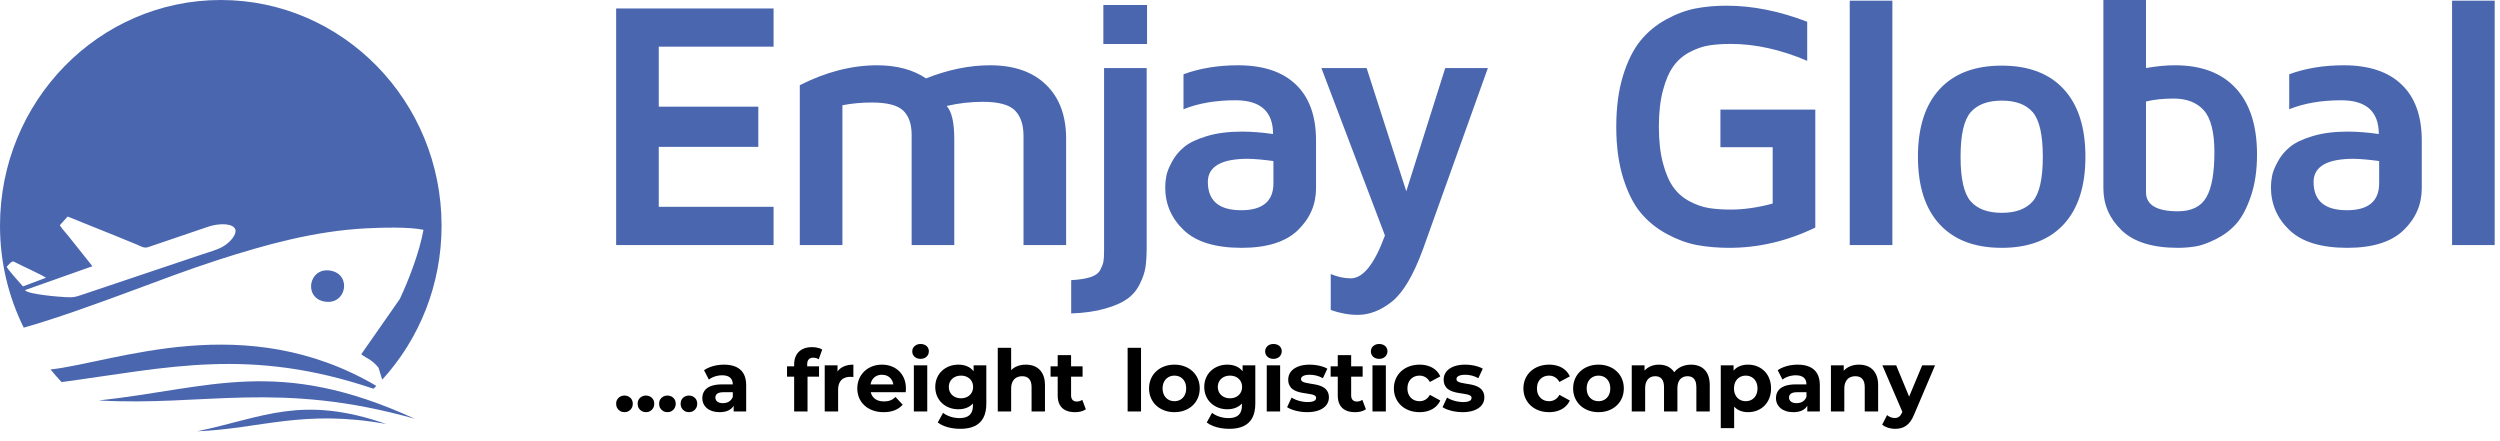 <svg width="153" height="27" viewBox="0 0 153 27" fill="none" xmlns="http://www.w3.org/2000/svg">
<path d="M37.708 14.997V0.518H47.343V2.858H40.316V6.527H46.409V8.988H40.316V12.656H47.343V14.997L37.708 14.997ZM48.947 14.997V5.214C50.554 4.4 52.135 3.995 53.684 3.995C53.669 3.995 53.698 3.995 53.684 3.995C54.86 3.995 55.887 4.262 56.672 4.798C58.022 4.262 59.332 3.995 60.594 3.995C62.06 3.995 63.203 4.393 64.021 5.189C64.839 5.981 65.247 7.085 65.247 8.488V14.997H62.639V8.325C62.639 7.634 62.465 7.113 62.114 6.759C61.763 6.408 61.112 6.231 60.16 6.231C59.411 6.231 58.669 6.314 57.939 6.484C58.246 6.831 58.402 7.504 58.402 8.503V14.997H55.793V8.26C55.793 7.598 55.623 7.103 55.279 6.77C54.935 6.44 54.295 6.274 53.358 6.274C52.736 6.274 52.135 6.328 51.556 6.44V14.997L48.947 14.997ZM65.557 17.146C66.049 17.117 66.443 17.056 66.736 16.962C67.033 16.868 67.232 16.72 67.337 16.517C67.442 16.314 67.507 16.144 67.532 15.999C67.558 15.855 67.569 15.623 67.569 15.305V4.165H70.177V15.146C70.177 15.613 70.152 16.01 70.105 16.343C70.054 16.676 69.935 17.027 69.747 17.396C69.562 17.769 69.305 18.069 68.98 18.297C68.654 18.529 68.202 18.728 67.623 18.89C67.044 19.057 66.356 19.154 65.557 19.183V17.146ZM67.525 2.692V0.308H70.199V2.692H67.525ZM71.311 11.455C71.311 11.238 71.333 11.014 71.377 10.782C71.416 10.554 71.528 10.265 71.713 9.921C71.894 9.574 72.14 9.27 72.455 9.009C72.766 8.745 73.229 8.521 73.841 8.336C74.452 8.148 75.172 8.054 76.004 8.054C76.598 8.054 77.234 8.105 77.911 8.202C77.911 6.824 77.144 6.137 75.614 6.137C74.391 6.137 73.33 6.321 72.43 6.686V4.544C73.428 4.179 74.543 3.995 75.762 3.995C77.311 3.995 78.494 4.389 79.311 5.178C80.132 5.963 80.541 7.103 80.541 8.597V11.52C80.541 12.519 80.169 13.373 79.424 14.093C78.678 14.809 77.531 15.167 75.986 15.167C74.383 15.167 73.204 14.806 72.448 14.085C71.692 13.366 71.311 12.49 71.311 11.455ZM73.92 11.129C73.92 12.287 74.6 12.866 75.964 12.866C75.957 12.866 75.972 12.866 75.964 12.866C77.263 12.866 77.933 12.32 77.933 11.224V9.856C77.325 9.773 76.808 9.726 76.377 9.718C74.745 9.718 73.927 10.189 73.92 11.129ZM80.869 4.165H83.637L86.065 11.705L88.449 4.165H91.058L87.081 15.265C86.503 16.839 85.873 17.903 85.196 18.449C84.516 18.995 83.814 19.27 83.087 19.27C82.548 19.27 82.002 19.169 81.441 18.97V16.77C81.86 16.947 82.269 17.034 82.671 17.034C83.42 17.034 84.118 16.159 84.759 14.411L80.869 4.165ZM98.915 7.768C98.915 6.581 99.052 5.539 99.327 4.642C99.602 3.745 99.96 3.029 100.394 2.493C100.829 1.961 101.353 1.527 101.968 1.19C102.583 0.854 103.184 0.63 103.77 0.518C104.356 0.405 104.989 0.348 105.67 0.348C107.254 0.348 108.901 0.677 110.601 1.332V3.723C108.984 3.032 107.424 2.688 105.923 2.688C105.413 2.688 104.964 2.721 104.577 2.782C104.186 2.848 103.796 2.985 103.401 3.195C103.003 3.405 102.674 3.69 102.413 4.052C102.153 4.411 101.939 4.903 101.773 5.529C101.606 6.155 101.523 6.896 101.523 7.747C101.523 8.615 101.606 9.36 101.773 9.986C101.939 10.612 102.153 11.104 102.413 11.466C102.674 11.824 103.003 12.11 103.401 12.32C103.796 12.53 104.19 12.667 104.581 12.732C104.975 12.794 105.42 12.826 105.923 12.826C106.723 12.826 107.577 12.704 108.488 12.457V9.009H105.29V6.708H111.097V13.926C109.386 14.755 107.631 15.167 105.825 15.167C105.811 15.167 105.84 15.167 105.825 15.167C105.134 15.167 104.45 15.109 103.853 14.997C103.256 14.885 102.645 14.661 102.019 14.324C101.393 13.988 100.861 13.557 100.42 13.033C99.975 12.505 99.617 11.788 99.334 10.884C99.056 9.979 98.915 8.941 98.915 7.768ZM113.204 14.997V0.04H115.813V14.997H113.204ZM118.702 13.724C117.819 12.765 117.378 11.386 117.378 9.592C117.378 7.797 117.819 6.419 118.702 5.46C119.589 4.497 120.855 4.016 122.505 4.016C124.151 4.016 125.418 4.497 126.304 5.46C127.187 6.419 127.628 7.797 127.628 9.592C127.628 11.386 127.187 12.765 126.304 13.724C125.418 14.686 124.151 15.167 122.505 15.167C120.855 15.167 119.589 14.686 118.702 13.724ZM120.606 6.867C120.193 7.341 119.987 8.249 119.987 9.595C119.987 10.941 120.193 11.85 120.606 12.32C121.022 12.79 121.655 13.025 122.509 13.025C123.363 13.025 123.996 12.79 124.405 12.32C124.813 11.85 125.02 10.941 125.02 9.595C125.02 8.249 124.813 7.341 124.405 6.867C123.996 6.393 123.363 6.158 122.509 6.158C121.655 6.158 121.022 6.393 120.606 6.867ZM128.727 11.517V0H131.335V4.165C131.958 4.052 132.551 3.995 133.116 3.995C134.729 3.995 135.967 4.465 136.831 5.402C137.696 6.339 138.13 7.692 138.13 9.454C138.13 10.424 138.004 11.278 137.75 12.02C137.497 12.758 137.197 13.319 136.853 13.702C136.509 14.085 136.093 14.397 135.612 14.636C135.131 14.878 134.711 15.026 134.357 15.084C134.002 15.138 133.644 15.167 133.286 15.167C131.737 15.167 130.59 14.809 129.845 14.096C129.099 13.38 128.727 12.523 128.727 11.517ZM131.335 11.763C131.335 12.54 131.987 12.931 133.286 12.931C134.11 12.931 134.693 12.649 135.022 12.085C135.355 11.524 135.521 10.601 135.521 9.317C135.521 8.098 135.308 7.244 134.881 6.759C134.454 6.274 133.832 6.032 133.021 6.032C132.385 6.032 131.824 6.093 131.335 6.212V11.763ZM138.982 11.455C138.982 11.238 139.004 11.014 139.048 10.782C139.087 10.554 139.199 10.265 139.384 9.921C139.565 9.574 139.811 9.27 140.126 9.009C140.437 8.745 140.9 8.521 141.511 8.336C142.123 8.148 142.843 8.054 143.675 8.054C144.268 8.054 144.905 8.105 145.582 8.202C145.582 6.824 144.815 6.137 143.284 6.137C142.061 6.137 141.001 6.321 140.1 6.686V4.544C141.099 4.179 142.213 3.995 143.433 3.995C144.981 3.995 146.164 4.389 146.982 5.178C147.803 5.963 148.212 7.103 148.212 8.597V11.52C148.212 12.519 147.84 13.373 147.094 14.093C146.349 14.809 145.202 15.167 143.657 15.167C142.054 15.167 140.875 14.806 140.118 14.085C139.362 13.366 138.982 12.49 138.982 11.455ZM141.591 11.129C141.591 12.287 142.271 12.866 143.635 12.866C143.628 12.866 143.643 12.866 143.635 12.866C144.934 12.866 145.604 12.32 145.604 11.224V9.856C144.996 9.773 144.478 9.726 144.048 9.718C142.416 9.718 141.598 10.189 141.591 11.129ZM150.067 14.997V0.04H152.675V14.997H150.067Z" fill="#4966AF"/>
<path d="M38.217 25.225C38.312 25.224 38.398 25.203 38.475 25.158C38.551 25.114 38.613 25.054 38.657 24.977C38.702 24.9 38.726 24.811 38.726 24.711C38.726 24.608 38.702 24.52 38.657 24.445C38.613 24.369 38.551 24.311 38.475 24.27C38.398 24.228 38.312 24.207 38.217 24.206C38.122 24.207 38.036 24.228 37.959 24.27C37.883 24.311 37.821 24.369 37.777 24.445C37.732 24.52 37.708 24.608 37.708 24.711C37.708 24.811 37.732 24.9 37.777 24.977C37.821 25.054 37.883 25.114 37.959 25.158C38.036 25.203 38.122 25.224 38.217 25.225ZM39.532 25.225C39.627 25.224 39.713 25.203 39.79 25.158C39.866 25.114 39.927 25.054 39.972 24.977C40.017 24.9 40.04 24.811 40.041 24.711C40.04 24.608 40.017 24.52 39.972 24.445C39.927 24.369 39.866 24.311 39.79 24.27C39.713 24.228 39.627 24.207 39.532 24.206C39.436 24.207 39.351 24.228 39.273 24.27C39.197 24.311 39.136 24.369 39.092 24.445C39.047 24.52 39.023 24.608 39.022 24.711C39.023 24.811 39.047 24.9 39.092 24.977C39.136 25.054 39.197 25.114 39.273 25.158C39.351 25.203 39.436 25.224 39.532 25.225ZM40.847 25.225C40.942 25.224 41.028 25.203 41.105 25.158C41.181 25.114 41.242 25.054 41.287 24.977C41.331 24.9 41.355 24.811 41.356 24.711C41.355 24.608 41.331 24.52 41.287 24.445C41.242 24.369 41.181 24.311 41.105 24.27C41.028 24.228 40.942 24.207 40.847 24.206C40.751 24.207 40.665 24.228 40.588 24.27C40.512 24.311 40.451 24.369 40.406 24.445C40.361 24.52 40.338 24.608 40.337 24.711C40.338 24.811 40.361 24.9 40.406 24.977C40.451 25.054 40.512 25.114 40.588 25.158C40.665 25.203 40.751 25.224 40.847 25.225ZM42.161 25.225C42.257 25.224 42.342 25.203 42.419 25.158C42.495 25.114 42.557 25.054 42.601 24.977C42.646 24.9 42.67 24.811 42.671 24.711C42.67 24.608 42.646 24.52 42.601 24.445C42.557 24.369 42.495 24.311 42.419 24.27C42.342 24.228 42.257 24.207 42.161 24.206C42.066 24.207 41.98 24.228 41.903 24.27C41.827 24.311 41.766 24.369 41.721 24.445C41.676 24.52 41.653 24.608 41.652 24.711C41.653 24.811 41.676 24.9 41.721 24.977C41.766 25.054 41.827 25.114 41.903 25.158C41.98 25.203 42.066 25.224 42.161 25.225ZM44.306 22.316C44.154 22.316 44.005 22.329 43.858 22.355C43.711 22.381 43.572 22.42 43.441 22.471C43.309 22.521 43.191 22.584 43.087 22.657L43.382 23.23C43.451 23.175 43.529 23.128 43.617 23.089C43.705 23.05 43.798 23.02 43.897 22.999C43.995 22.977 44.095 22.967 44.196 22.967C44.416 22.968 44.58 23.017 44.687 23.113C44.794 23.21 44.847 23.347 44.847 23.524H44.196C43.909 23.525 43.677 23.561 43.498 23.632C43.319 23.703 43.189 23.802 43.106 23.928C43.023 24.055 42.981 24.202 42.982 24.369C42.982 24.492 43.007 24.606 43.054 24.709C43.102 24.813 43.171 24.903 43.262 24.98C43.352 25.057 43.464 25.118 43.594 25.161C43.724 25.203 43.872 25.224 44.038 25.225C44.246 25.225 44.422 25.191 44.567 25.125C44.712 25.058 44.823 24.96 44.899 24.832V25.183H45.666V23.571C45.665 23.286 45.612 23.051 45.505 22.865C45.398 22.679 45.243 22.542 45.041 22.451C44.839 22.36 44.594 22.316 44.306 22.316ZM44.243 24.674C44.097 24.672 43.984 24.642 43.903 24.58C43.823 24.519 43.782 24.437 43.781 24.333C43.78 24.269 43.794 24.213 43.826 24.163C43.858 24.113 43.91 24.074 43.984 24.045C44.057 24.017 44.158 24.003 44.285 24.002H44.847V24.291C44.814 24.376 44.769 24.447 44.709 24.504C44.649 24.561 44.58 24.604 44.5 24.632C44.42 24.66 44.335 24.674 44.243 24.674ZM49.4 22.3C49.4 22.161 49.432 22.058 49.496 21.991C49.56 21.924 49.651 21.89 49.773 21.89C49.836 21.89 49.896 21.899 49.953 21.917C50.008 21.934 50.059 21.959 50.104 21.99L50.319 21.397C50.268 21.362 50.208 21.333 50.141 21.31C50.073 21.288 50.002 21.272 49.925 21.26C49.849 21.25 49.772 21.244 49.694 21.244C49.459 21.245 49.261 21.289 49.098 21.376C48.936 21.462 48.813 21.583 48.729 21.74C48.645 21.896 48.603 22.082 48.602 22.295V22.421H48.166V23.051H48.602V25.183H49.421V23.051H50.125V22.421H49.4V22.3ZM51.256 22.731V22.358H50.473V25.183H51.293V23.849C51.294 23.669 51.325 23.521 51.387 23.405C51.449 23.288 51.536 23.202 51.648 23.146C51.76 23.09 51.892 23.062 52.044 23.062C52.074 23.062 52.105 23.062 52.134 23.065C52.163 23.067 52.194 23.069 52.227 23.072V22.316C52.009 22.316 51.817 22.351 51.653 22.421C51.489 22.491 51.356 22.594 51.256 22.731ZM55.443 23.781C55.443 23.553 55.405 23.35 55.331 23.168C55.256 22.988 55.153 22.835 55.02 22.708C54.886 22.581 54.731 22.484 54.553 22.417C54.375 22.35 54.181 22.317 53.973 22.316C53.757 22.317 53.557 22.352 53.374 22.424C53.191 22.495 53.032 22.596 52.896 22.726C52.761 22.856 52.656 23.009 52.58 23.187C52.505 23.364 52.467 23.558 52.466 23.771C52.467 23.982 52.505 24.176 52.58 24.353C52.656 24.529 52.764 24.683 52.906 24.813C53.047 24.944 53.217 25.044 53.414 25.116C53.611 25.188 53.833 25.224 54.078 25.225C54.333 25.225 54.559 25.186 54.754 25.109C54.949 25.032 55.112 24.918 55.244 24.768L54.808 24.296C54.712 24.388 54.608 24.456 54.493 24.502C54.379 24.546 54.248 24.569 54.099 24.569C53.955 24.568 53.827 24.545 53.716 24.5C53.603 24.454 53.512 24.39 53.439 24.305C53.367 24.221 53.317 24.119 53.29 24.002H55.428C55.43 23.967 55.434 23.929 55.438 23.89C55.441 23.849 55.443 23.814 55.443 23.781ZM53.978 22.935C54.102 22.936 54.212 22.96 54.308 23.008C54.405 23.056 54.485 23.125 54.548 23.212C54.61 23.3 54.651 23.404 54.671 23.524H53.28C53.3 23.402 53.341 23.298 53.404 23.21C53.466 23.122 53.547 23.055 53.645 23.007C53.742 22.96 53.853 22.935 53.978 22.935ZM56.338 21.964C56.441 21.963 56.53 21.942 56.606 21.902C56.682 21.862 56.741 21.805 56.783 21.735C56.826 21.665 56.847 21.583 56.847 21.491C56.847 21.407 56.826 21.331 56.783 21.265C56.741 21.199 56.682 21.146 56.606 21.109C56.53 21.07 56.441 21.051 56.338 21.05C56.236 21.051 56.147 21.071 56.07 21.111C55.995 21.152 55.935 21.206 55.894 21.274C55.85 21.342 55.83 21.42 55.829 21.507C55.83 21.594 55.85 21.672 55.894 21.74C55.935 21.808 55.995 21.862 56.07 21.903C56.147 21.942 56.236 21.963 56.338 21.964ZM55.928 25.183H56.748V22.358H55.928V25.183ZM59.585 22.358V22.72C59.477 22.584 59.344 22.482 59.185 22.416C59.027 22.349 58.848 22.316 58.651 22.316C58.454 22.317 58.27 22.349 58.1 22.413C57.929 22.478 57.78 22.57 57.651 22.69C57.522 22.809 57.421 22.953 57.349 23.12C57.276 23.288 57.239 23.475 57.238 23.681C57.239 23.888 57.276 24.075 57.349 24.242C57.421 24.41 57.522 24.553 57.651 24.673C57.78 24.793 57.929 24.885 58.1 24.95C58.27 25.014 58.454 25.046 58.651 25.047C58.835 25.047 59.004 25.018 59.154 24.959C59.305 24.901 59.435 24.813 59.543 24.695V24.816C59.544 24.985 59.515 25.128 59.457 25.242C59.398 25.357 59.308 25.443 59.185 25.501C59.063 25.559 58.906 25.588 58.714 25.588C58.592 25.588 58.469 25.574 58.348 25.549C58.225 25.522 58.11 25.485 58.001 25.437C57.892 25.389 57.797 25.332 57.716 25.267L57.39 25.856C57.501 25.941 57.631 26.013 57.778 26.071C57.925 26.129 58.083 26.172 58.252 26.201C58.422 26.23 58.597 26.244 58.777 26.244C59.117 26.245 59.405 26.19 59.641 26.08C59.876 25.97 60.056 25.802 60.178 25.576C60.301 25.349 60.362 25.06 60.363 24.711V22.358L59.585 22.358ZM58.813 24.375C58.669 24.374 58.54 24.345 58.428 24.287C58.317 24.229 58.23 24.149 58.166 24.045C58.102 23.942 58.069 23.82 58.068 23.681C58.069 23.542 58.102 23.421 58.166 23.317C58.23 23.214 58.317 23.133 58.428 23.076C58.54 23.018 58.669 22.989 58.813 22.988C58.958 22.989 59.086 23.018 59.197 23.076C59.308 23.133 59.395 23.214 59.458 23.317C59.521 23.421 59.553 23.542 59.554 23.681C59.553 23.82 59.521 23.942 59.458 24.045C59.395 24.149 59.308 24.229 59.197 24.287C59.086 24.345 58.958 24.374 58.813 24.375ZM62.78 22.316C62.599 22.316 62.431 22.345 62.278 22.401C62.126 22.457 61.993 22.542 61.882 22.652V21.287H61.063V25.183H61.882V23.786C61.883 23.613 61.913 23.47 61.971 23.358C62.029 23.245 62.107 23.161 62.209 23.106C62.31 23.052 62.428 23.025 62.56 23.025C62.742 23.024 62.883 23.078 62.982 23.187C63.082 23.295 63.132 23.464 63.132 23.692V25.183H63.952V23.566C63.951 23.35 63.921 23.164 63.862 23.007C63.804 22.85 63.721 22.72 63.617 22.618C63.511 22.515 63.387 22.439 63.245 22.39C63.102 22.34 62.949 22.316 62.78 22.316ZM66.233 24.469C66.187 24.503 66.136 24.529 66.079 24.547C66.022 24.565 65.963 24.574 65.902 24.574C65.791 24.574 65.704 24.542 65.643 24.479C65.582 24.415 65.551 24.323 65.55 24.201V23.051H66.254V22.421H65.55V21.733H64.731V22.421H64.295V23.051H64.731V24.212C64.732 24.436 64.774 24.623 64.856 24.774C64.939 24.924 65.059 25.036 65.216 25.112C65.373 25.188 65.563 25.225 65.786 25.225C65.871 25.225 65.954 25.219 66.034 25.206C66.115 25.193 66.191 25.173 66.262 25.147C66.334 25.12 66.397 25.087 66.454 25.047L66.233 24.469ZM69.011 25.183H69.831V21.287H69.011V25.183ZM71.875 25.225C72.101 25.224 72.308 25.189 72.496 25.118C72.685 25.047 72.849 24.947 72.987 24.817C73.125 24.687 73.233 24.534 73.309 24.357C73.385 24.179 73.424 23.984 73.424 23.771C73.424 23.557 73.385 23.362 73.309 23.184C73.233 23.007 73.125 22.853 72.987 22.724C72.849 22.594 72.685 22.494 72.496 22.424C72.308 22.352 72.101 22.317 71.875 22.316C71.65 22.317 71.443 22.352 71.254 22.424C71.065 22.494 70.9 22.594 70.761 22.724C70.622 22.853 70.514 23.007 70.437 23.184C70.361 23.362 70.322 23.557 70.321 23.771C70.322 23.984 70.361 24.179 70.437 24.357C70.514 24.534 70.622 24.687 70.761 24.817C70.9 24.947 71.065 25.047 71.254 25.118C71.443 25.189 71.65 25.224 71.875 25.225ZM71.875 24.553C71.737 24.552 71.614 24.521 71.505 24.459C71.397 24.396 71.311 24.307 71.248 24.191C71.184 24.074 71.152 23.934 71.15 23.771C71.152 23.607 71.184 23.467 71.248 23.35C71.311 23.234 71.397 23.145 71.505 23.083C71.614 23.02 71.737 22.989 71.875 22.988C72.014 22.989 72.136 23.02 72.244 23.083C72.351 23.145 72.437 23.234 72.499 23.35C72.562 23.467 72.594 23.607 72.595 23.771C72.594 23.934 72.562 24.074 72.499 24.191C72.437 24.307 72.351 24.396 72.244 24.459C72.136 24.521 72.014 24.552 71.875 24.553ZM76.047 22.358V22.72C75.939 22.584 75.805 22.482 75.647 22.416C75.489 22.349 75.31 22.316 75.112 22.316C74.915 22.317 74.731 22.349 74.562 22.413C74.391 22.478 74.241 22.57 74.113 22.69C73.983 22.809 73.882 22.953 73.811 23.12C73.738 23.288 73.7 23.475 73.7 23.681C73.7 23.888 73.738 24.075 73.811 24.242C73.882 24.41 73.983 24.553 74.113 24.673C74.241 24.793 74.391 24.885 74.562 24.95C74.731 25.014 74.915 25.046 75.112 25.047C75.297 25.047 75.465 25.018 75.615 24.959C75.767 24.901 75.897 24.813 76.005 24.695V24.816C76.006 24.985 75.977 25.128 75.918 25.242C75.86 25.357 75.77 25.443 75.647 25.501C75.525 25.559 75.368 25.588 75.175 25.588C75.054 25.588 74.931 25.574 74.809 25.549C74.687 25.522 74.571 25.485 74.463 25.437C74.354 25.389 74.259 25.332 74.177 25.267L73.852 25.856C73.963 25.941 74.092 26.013 74.24 26.071C74.386 26.129 74.544 26.172 74.714 26.201C74.884 26.23 75.059 26.244 75.238 26.244C75.579 26.245 75.867 26.19 76.102 26.08C76.338 25.97 76.517 25.802 76.64 25.576C76.762 25.349 76.823 25.06 76.825 24.711V22.358H76.047ZM75.275 24.375C75.131 24.374 75.002 24.345 74.89 24.287C74.779 24.229 74.691 24.149 74.627 24.045C74.564 23.942 74.53 23.82 74.529 23.681C74.53 23.542 74.564 23.421 74.627 23.317C74.691 23.214 74.779 23.133 74.89 23.076C75.002 23.018 75.131 22.989 75.275 22.988C75.419 22.989 75.547 23.018 75.659 23.076C75.77 23.133 75.856 23.214 75.919 23.317C75.982 23.421 76.015 23.542 76.016 23.681C76.015 23.82 75.982 23.942 75.919 24.045C75.856 24.149 75.77 24.229 75.659 24.287C75.547 24.345 75.419 24.374 75.275 24.375ZM77.934 21.964C78.037 21.963 78.126 21.942 78.202 21.902C78.278 21.862 78.337 21.805 78.379 21.735C78.422 21.665 78.443 21.583 78.444 21.491C78.443 21.407 78.422 21.331 78.379 21.265C78.337 21.199 78.278 21.146 78.202 21.109C78.126 21.07 78.037 21.051 77.934 21.05C77.832 21.051 77.743 21.071 77.666 21.111C77.591 21.152 77.532 21.206 77.49 21.274C77.447 21.342 77.426 21.42 77.425 21.507C77.426 21.594 77.447 21.672 77.49 21.74C77.532 21.808 77.591 21.862 77.666 21.903C77.743 21.942 77.832 21.963 77.934 21.964ZM77.525 25.183H78.344V22.358H77.525V25.183ZM79.995 25.225C80.277 25.224 80.518 25.185 80.717 25.109C80.915 25.033 81.066 24.928 81.171 24.794C81.275 24.659 81.328 24.504 81.329 24.327C81.328 24.189 81.303 24.073 81.255 23.979C81.208 23.885 81.143 23.808 81.062 23.749C80.981 23.69 80.89 23.643 80.789 23.608C80.687 23.574 80.583 23.546 80.475 23.526C80.368 23.506 80.263 23.489 80.162 23.474C80.06 23.459 79.969 23.442 79.889 23.421C79.807 23.402 79.743 23.374 79.695 23.34C79.647 23.305 79.623 23.258 79.622 23.198C79.622 23.148 79.639 23.104 79.676 23.064C79.713 23.025 79.77 22.994 79.848 22.971C79.925 22.948 80.025 22.935 80.147 22.935C80.277 22.935 80.41 22.949 80.546 22.981C80.684 23.013 80.822 23.068 80.961 23.146L81.234 22.563C81.144 22.51 81.039 22.466 80.92 22.429C80.801 22.392 80.675 22.364 80.542 22.345C80.41 22.326 80.278 22.316 80.147 22.316C79.871 22.318 79.636 22.356 79.442 22.434C79.247 22.511 79.098 22.618 78.995 22.754C78.892 22.891 78.84 23.049 78.839 23.23C78.84 23.37 78.865 23.488 78.913 23.582C78.96 23.678 79.025 23.756 79.106 23.816C79.187 23.876 79.279 23.923 79.379 23.958C79.481 23.993 79.585 24.02 79.693 24.039C79.8 24.059 79.906 24.075 80.006 24.089C80.108 24.103 80.199 24.119 80.279 24.137C80.361 24.156 80.425 24.181 80.473 24.214C80.521 24.247 80.545 24.291 80.546 24.348C80.547 24.401 80.53 24.446 80.496 24.485C80.461 24.523 80.405 24.553 80.329 24.574C80.253 24.595 80.151 24.606 80.026 24.606C79.91 24.606 79.793 24.593 79.674 24.571C79.555 24.549 79.442 24.516 79.334 24.476C79.226 24.435 79.129 24.387 79.044 24.333L78.771 24.921C78.86 24.979 78.969 25.031 79.098 25.076C79.229 25.122 79.37 25.159 79.524 25.185C79.677 25.211 79.834 25.224 79.995 25.225ZM83.374 24.469C83.328 24.503 83.277 24.529 83.219 24.547C83.163 24.565 83.104 24.574 83.043 24.574C82.932 24.574 82.845 24.542 82.784 24.479C82.722 24.415 82.692 24.323 82.691 24.201V23.051H83.394V22.421H82.691V21.733H81.871V22.421H81.436V23.051H81.871V24.212C81.872 24.436 81.915 24.623 81.997 24.774C82.08 24.924 82.2 25.036 82.357 25.112C82.514 25.188 82.704 25.225 82.927 25.225C83.012 25.225 83.094 25.219 83.175 25.206C83.255 25.193 83.332 25.173 83.402 25.147C83.474 25.12 83.537 25.087 83.594 25.047L83.374 24.469ZM84.405 21.964C84.507 21.963 84.596 21.942 84.672 21.902C84.749 21.862 84.807 21.805 84.849 21.735C84.892 21.665 84.913 21.583 84.914 21.491C84.913 21.407 84.892 21.331 84.849 21.265C84.807 21.199 84.749 21.146 84.672 21.109C84.596 21.07 84.507 21.051 84.405 21.05C84.302 21.051 84.213 21.071 84.137 21.111C84.061 21.152 84.002 21.206 83.96 21.274C83.917 21.342 83.896 21.42 83.895 21.507C83.896 21.594 83.917 21.672 83.96 21.74C84.002 21.808 84.061 21.862 84.137 21.903C84.213 21.942 84.302 21.963 84.405 21.964ZM83.995 25.183H84.814V22.358H83.995V25.183ZM86.88 25.225C87.079 25.224 87.261 25.197 87.426 25.14C87.592 25.085 87.736 25.003 87.859 24.897C87.981 24.79 88.076 24.663 88.146 24.511L87.51 24.164C87.433 24.3 87.34 24.399 87.232 24.461C87.123 24.523 87.004 24.554 86.875 24.553C86.735 24.552 86.609 24.522 86.498 24.46C86.387 24.398 86.299 24.309 86.234 24.192C86.169 24.076 86.136 23.936 86.134 23.771C86.136 23.605 86.169 23.465 86.234 23.348C86.299 23.231 86.387 23.143 86.498 23.081C86.609 23.02 86.735 22.988 86.875 22.988C87.004 22.987 87.123 23.019 87.232 23.082C87.34 23.145 87.433 23.244 87.51 23.377L88.146 23.035C88.076 22.881 87.981 22.75 87.859 22.643C87.736 22.536 87.592 22.455 87.426 22.4C87.261 22.344 87.079 22.316 86.88 22.316C86.649 22.317 86.438 22.352 86.246 22.424C86.055 22.494 85.888 22.594 85.747 22.724C85.607 22.853 85.499 23.007 85.422 23.184C85.345 23.362 85.305 23.557 85.305 23.771C85.305 23.984 85.345 24.179 85.422 24.357C85.499 24.534 85.607 24.687 85.747 24.817C85.888 24.947 86.055 25.047 86.246 25.118C86.438 25.189 86.649 25.224 86.88 25.225ZM89.508 25.225C89.79 25.224 90.031 25.185 90.23 25.109C90.428 25.033 90.579 24.928 90.684 24.794C90.788 24.659 90.841 24.504 90.842 24.327C90.841 24.189 90.816 24.073 90.768 23.979C90.721 23.885 90.656 23.808 90.575 23.749C90.494 23.69 90.403 23.643 90.302 23.608C90.2 23.574 90.096 23.546 89.988 23.526C89.881 23.506 89.776 23.489 89.675 23.474C89.573 23.459 89.482 23.442 89.402 23.421C89.32 23.402 89.256 23.374 89.209 23.34C89.16 23.305 89.136 23.258 89.135 23.198C89.135 23.148 89.152 23.104 89.189 23.064C89.226 23.025 89.283 22.994 89.361 22.971C89.438 22.948 89.537 22.935 89.66 22.935C89.79 22.935 89.923 22.949 90.059 22.981C90.197 23.013 90.335 23.068 90.474 23.146L90.747 22.563C90.657 22.51 90.552 22.466 90.433 22.429C90.314 22.392 90.188 22.364 90.055 22.345C89.923 22.326 89.791 22.316 89.66 22.316C89.384 22.318 89.149 22.356 88.955 22.434C88.76 22.511 88.611 22.618 88.508 22.754C88.405 22.891 88.353 23.049 88.352 23.23C88.353 23.37 88.378 23.488 88.426 23.582C88.473 23.678 88.538 23.756 88.619 23.816C88.7 23.876 88.792 23.923 88.892 23.958C88.994 23.993 89.098 24.02 89.206 24.039C89.314 24.059 89.418 24.075 89.519 24.089C89.621 24.103 89.712 24.119 89.792 24.137C89.874 24.156 89.938 24.181 89.986 24.214C90.034 24.247 90.058 24.291 90.059 24.348C90.06 24.401 90.043 24.446 90.008 24.485C89.974 24.523 89.918 24.553 89.842 24.574C89.766 24.595 89.665 24.606 89.539 24.606C89.423 24.606 89.306 24.593 89.187 24.571C89.068 24.549 88.955 24.516 88.847 24.476C88.739 24.435 88.642 24.387 88.557 24.333L88.284 24.921C88.373 24.979 88.482 25.031 88.611 25.076C88.742 25.122 88.883 25.159 89.037 25.185C89.19 25.211 89.347 25.224 89.508 25.225ZM94.807 25.225C95.006 25.224 95.188 25.197 95.353 25.14C95.519 25.085 95.663 25.003 95.786 24.897C95.909 24.79 96.004 24.663 96.073 24.511L95.437 24.164C95.361 24.3 95.268 24.399 95.159 24.461C95.05 24.523 94.931 24.554 94.802 24.553C94.662 24.552 94.537 24.522 94.426 24.46C94.314 24.398 94.226 24.309 94.161 24.192C94.096 24.076 94.063 23.936 94.061 23.771C94.063 23.605 94.096 23.465 94.161 23.348C94.226 23.231 94.314 23.143 94.426 23.081C94.537 23.02 94.662 22.988 94.802 22.988C94.931 22.987 95.05 23.019 95.159 23.082C95.268 23.145 95.361 23.244 95.437 23.377L96.073 23.035C96.004 22.881 95.909 22.75 95.786 22.643C95.663 22.536 95.519 22.455 95.353 22.4C95.188 22.344 95.006 22.316 94.807 22.316C94.576 22.317 94.365 22.352 94.174 22.424C93.982 22.494 93.816 22.594 93.674 22.724C93.535 22.853 93.426 23.007 93.349 23.184C93.272 23.362 93.233 23.557 93.232 23.771C93.233 23.984 93.272 24.179 93.349 24.357C93.426 24.534 93.535 24.687 93.674 24.817C93.816 24.947 93.982 25.047 94.174 25.118C94.365 25.189 94.576 25.224 94.807 25.225ZM97.829 25.225C98.055 25.224 98.261 25.189 98.45 25.118C98.639 25.047 98.802 24.947 98.941 24.817C99.079 24.687 99.187 24.534 99.263 24.357C99.339 24.179 99.377 23.984 99.378 23.771C99.377 23.557 99.339 23.362 99.263 23.184C99.187 23.007 99.079 22.853 98.941 22.724C98.802 22.594 98.639 22.494 98.45 22.424C98.261 22.352 98.055 22.317 97.829 22.316C97.603 22.317 97.397 22.352 97.207 22.424C97.018 22.494 96.854 22.594 96.715 22.724C96.575 22.853 96.468 23.007 96.391 23.184C96.315 23.362 96.275 23.557 96.275 23.771C96.275 23.984 96.315 24.179 96.391 24.357C96.468 24.534 96.575 24.687 96.715 24.817C96.854 24.947 97.018 25.047 97.207 25.118C97.397 25.189 97.603 25.224 97.829 25.225ZM97.829 24.553C97.691 24.552 97.568 24.521 97.459 24.459C97.35 24.396 97.264 24.307 97.201 24.191C97.137 24.074 97.106 23.934 97.104 23.771C97.106 23.607 97.137 23.467 97.201 23.35C97.264 23.234 97.35 23.145 97.459 23.083C97.568 23.02 97.691 22.989 97.829 22.988C97.967 22.989 98.09 23.02 98.198 23.083C98.305 23.145 98.391 23.234 98.453 23.35C98.515 23.467 98.548 23.607 98.549 23.771C98.548 23.934 98.515 24.074 98.453 24.191C98.391 24.307 98.305 24.396 98.198 24.459C98.09 24.521 97.967 24.552 97.829 24.553ZM103.482 22.316C103.34 22.316 103.205 22.335 103.079 22.372C102.952 22.408 102.838 22.461 102.734 22.529C102.628 22.599 102.539 22.682 102.463 22.778C102.397 22.675 102.315 22.589 102.221 22.521C102.127 22.452 102.021 22.401 101.905 22.367C101.789 22.332 101.666 22.316 101.533 22.316C101.351 22.316 101.184 22.347 101.033 22.409C100.881 22.471 100.752 22.563 100.646 22.683V22.358H99.863V25.183H100.683V23.765C100.683 23.597 100.711 23.459 100.763 23.35C100.816 23.239 100.888 23.158 100.98 23.105C101.073 23.051 101.181 23.025 101.302 23.025C101.474 23.024 101.606 23.078 101.698 23.187C101.791 23.295 101.837 23.464 101.838 23.692V25.183H102.657V23.765C102.658 23.597 102.685 23.459 102.738 23.35C102.79 23.239 102.863 23.158 102.957 23.105C103.05 23.051 103.159 23.025 103.282 23.025C103.393 23.025 103.489 23.049 103.569 23.096C103.648 23.144 103.71 23.217 103.753 23.316C103.796 23.414 103.818 23.54 103.818 23.692V25.183H104.637V23.566C104.636 23.35 104.608 23.164 104.552 23.007C104.495 22.85 104.415 22.72 104.312 22.618C104.208 22.515 104.087 22.439 103.946 22.39C103.806 22.34 103.651 22.316 103.482 22.316ZM106.981 22.316C106.792 22.316 106.622 22.346 106.473 22.407C106.323 22.468 106.197 22.56 106.094 22.683V22.358H105.311V26.202H106.13V24.884C106.236 25 106.36 25.085 106.503 25.141C106.645 25.197 106.806 25.225 106.981 25.225C107.181 25.224 107.366 25.19 107.536 25.123C107.706 25.056 107.855 24.957 107.983 24.831C108.111 24.704 108.21 24.551 108.28 24.372C108.351 24.193 108.388 23.993 108.389 23.771C108.388 23.548 108.351 23.348 108.28 23.168C108.21 22.99 108.111 22.838 107.983 22.71C107.855 22.584 107.706 22.486 107.536 22.418C107.366 22.351 107.181 22.317 106.981 22.316ZM106.84 24.553C106.702 24.552 106.579 24.521 106.471 24.459C106.363 24.396 106.278 24.307 106.216 24.191C106.153 24.074 106.121 23.934 106.12 23.771C106.121 23.607 106.153 23.467 106.216 23.35C106.278 23.234 106.363 23.145 106.471 23.083C106.579 23.02 106.702 22.989 106.84 22.988C106.978 22.989 107.1 23.02 107.208 23.083C107.316 23.145 107.401 23.234 107.464 23.35C107.526 23.467 107.558 23.607 107.559 23.771C107.558 23.934 107.526 24.074 107.464 24.191C107.401 24.307 107.316 24.396 107.208 24.459C107.1 24.521 106.978 24.552 106.84 24.553Z" fill="#000001"/>
<path d="M110.014 22.316C109.862 22.316 109.712 22.329 109.565 22.355C109.418 22.381 109.28 22.42 109.149 22.471C109.017 22.521 108.899 22.584 108.795 22.657L109.089 23.23C109.158 23.175 109.237 23.128 109.325 23.088C109.413 23.05 109.506 23.019 109.605 22.998C109.703 22.977 109.803 22.967 109.903 22.967C110.124 22.968 110.288 23.017 110.394 23.113C110.502 23.209 110.555 23.347 110.555 23.524H109.903C109.617 23.525 109.385 23.561 109.206 23.632C109.027 23.703 108.897 23.802 108.814 23.928C108.73 24.055 108.689 24.202 108.69 24.369C108.69 24.492 108.715 24.606 108.762 24.709C108.81 24.813 108.879 24.903 108.97 24.98C109.06 25.057 109.172 25.118 109.302 25.16C109.432 25.203 109.58 25.224 109.746 25.225C109.954 25.225 110.13 25.191 110.275 25.125C110.42 25.058 110.531 24.96 110.607 24.831V25.183H111.374V23.571C111.373 23.286 111.32 23.051 111.213 22.864C111.106 22.679 110.951 22.541 110.749 22.451C110.547 22.36 110.301 22.316 110.014 22.316ZM109.951 24.674C109.805 24.672 109.691 24.642 109.611 24.58C109.53 24.519 109.489 24.437 109.488 24.332C109.487 24.269 109.502 24.212 109.534 24.163C109.565 24.113 109.618 24.074 109.691 24.045C109.765 24.017 109.866 24.003 109.993 24.002H110.555V24.29C110.522 24.376 110.477 24.447 110.417 24.504C110.357 24.561 110.288 24.604 110.208 24.632C110.128 24.66 110.043 24.674 109.951 24.674ZM113.77 22.316C113.578 22.316 113.401 22.348 113.242 22.411C113.082 22.475 112.947 22.567 112.836 22.689V22.358H112.053V25.183H112.872V23.786C112.873 23.613 112.903 23.47 112.961 23.357C113.019 23.245 113.097 23.161 113.199 23.106C113.3 23.052 113.418 23.025 113.55 23.025C113.732 23.024 113.873 23.078 113.972 23.187C114.072 23.295 114.121 23.464 114.122 23.692V25.183H114.942V23.566C114.941 23.35 114.911 23.164 114.852 23.007C114.794 22.85 114.711 22.72 114.606 22.618C114.5 22.515 114.377 22.439 114.235 22.39C114.092 22.34 113.938 22.316 113.77 22.316ZM117.638 22.358L116.839 24.275L116.046 22.358H115.201L116.424 25.204C116.389 25.288 116.338 25.382 116.296 25.434C116.253 25.485 116.203 25.524 116.148 25.547C116.092 25.571 116.026 25.582 115.952 25.582C115.87 25.582 115.787 25.566 115.707 25.534C115.626 25.503 115.553 25.46 115.49 25.404L115.19 25.987C115.253 26.041 115.327 26.088 115.412 26.126C115.497 26.165 115.589 26.194 115.686 26.213C115.784 26.234 115.881 26.244 115.978 26.244C116.106 26.245 116.225 26.231 116.338 26.201C116.45 26.172 116.555 26.124 116.652 26.056C116.75 25.988 116.84 25.898 116.923 25.784C117.006 25.669 117.081 25.526 117.149 25.357L118.425 22.358L117.638 22.358Z" fill="#000001"/>
<path fillRule="evenodd" clipRule="evenodd" d="M13.512 0C20.974 0 27.024 6.185 27.024 13.814C27.024 17.456 25.645 20.768 23.392 23.236L23.165 22.502C23.022 22.329 22.867 22.177 22.677 22.043C22.536 21.943 22.194 21.772 22.11 21.677L24.466 18.303C25.016 17.137 25.669 15.439 25.917 14.065C25.039 13.875 23.333 13.927 22.4 13.975C19.264 14.136 16.245 14.971 13.316 15.917C11.466 16.515 9.645 17.211 7.863 17.871C6.129 18.513 3.409 19.505 1.453 20.052C0.524 18.178 0 16.058 0 13.814C0 6.185 6.049 0 13.512 0ZM12.061 26.395C16.088 25.566 18.428 24.139 23.639 25.949C18.547 25.029 15.921 26.246 12.061 26.395ZM6.046 24.507C12.875 23.775 16.988 21.777 25.381 25.628C17.049 23.277 12.491 24.881 6.046 24.507ZM23.032 23.616C22.974 23.674 22.916 23.732 22.857 23.79C15.258 21.225 10.319 22.501 3.769 23.384C3.535 23.135 3.31 22.878 3.095 22.612C7.099 22.158 14.999 18.894 23.032 23.616ZM20.228 16.563C21.552 16.795 21.2 18.705 19.847 18.453C18.552 18.211 18.906 16.331 20.228 16.563ZM24.243 12.24L21.809 12.248L21.802 13.684L21.411 13.68L21.415 11.877L24.241 11.877L24.243 12.24ZM24.235 10.077L21.806 10.09L21.791 11.522L21.413 11.522L21.421 9.704L24.242 9.707L24.235 10.077ZM20.916 12.239L18.091 12.245L18.09 13.671C17.822 13.834 15.644 14.593 15.183 14.76L15.199 12.968C15.382 12.853 17.277 12.175 17.652 12.033C18.239 11.81 18.538 11.879 19.204 11.877L20.915 11.873L20.916 12.239ZM20.906 10.077L18.09 10.083L18.084 11.524L15.186 12.593L15.207 10.792C15.443 10.66 17.221 10.032 17.659 9.862C18.292 9.617 18.411 9.693 19.204 9.692L20.916 9.698L20.906 10.077ZM3.661 13.785C3.773 13.973 4.028 14.254 4.162 14.416L5.656 16.293L1.53 17.754C1.678 18.019 3.743 18.176 4.045 18.187C4.472 18.203 4.559 18.192 4.929 18.069L12.247 15.61C12.673 15.465 13.364 15.274 13.691 15.063C13.903 14.925 14.066 14.787 14.205 14.61C14.93 13.685 13.633 13.57 12.731 13.879L9.071 15.123C8.81 15.215 8.603 15.06 8.35 14.956C7.883 14.765 7.415 14.572 6.961 14.388L4.138 13.253L3.661 13.785ZM0.41 16.323C0.461 16.488 1.244 17.343 1.407 17.529L2.816 16.997C2.445 16.763 1.47 16.331 0.962 16.069C0.777 15.974 0.758 15.933 0.41 16.323Z" fill="#4966AF"/>
</svg>
